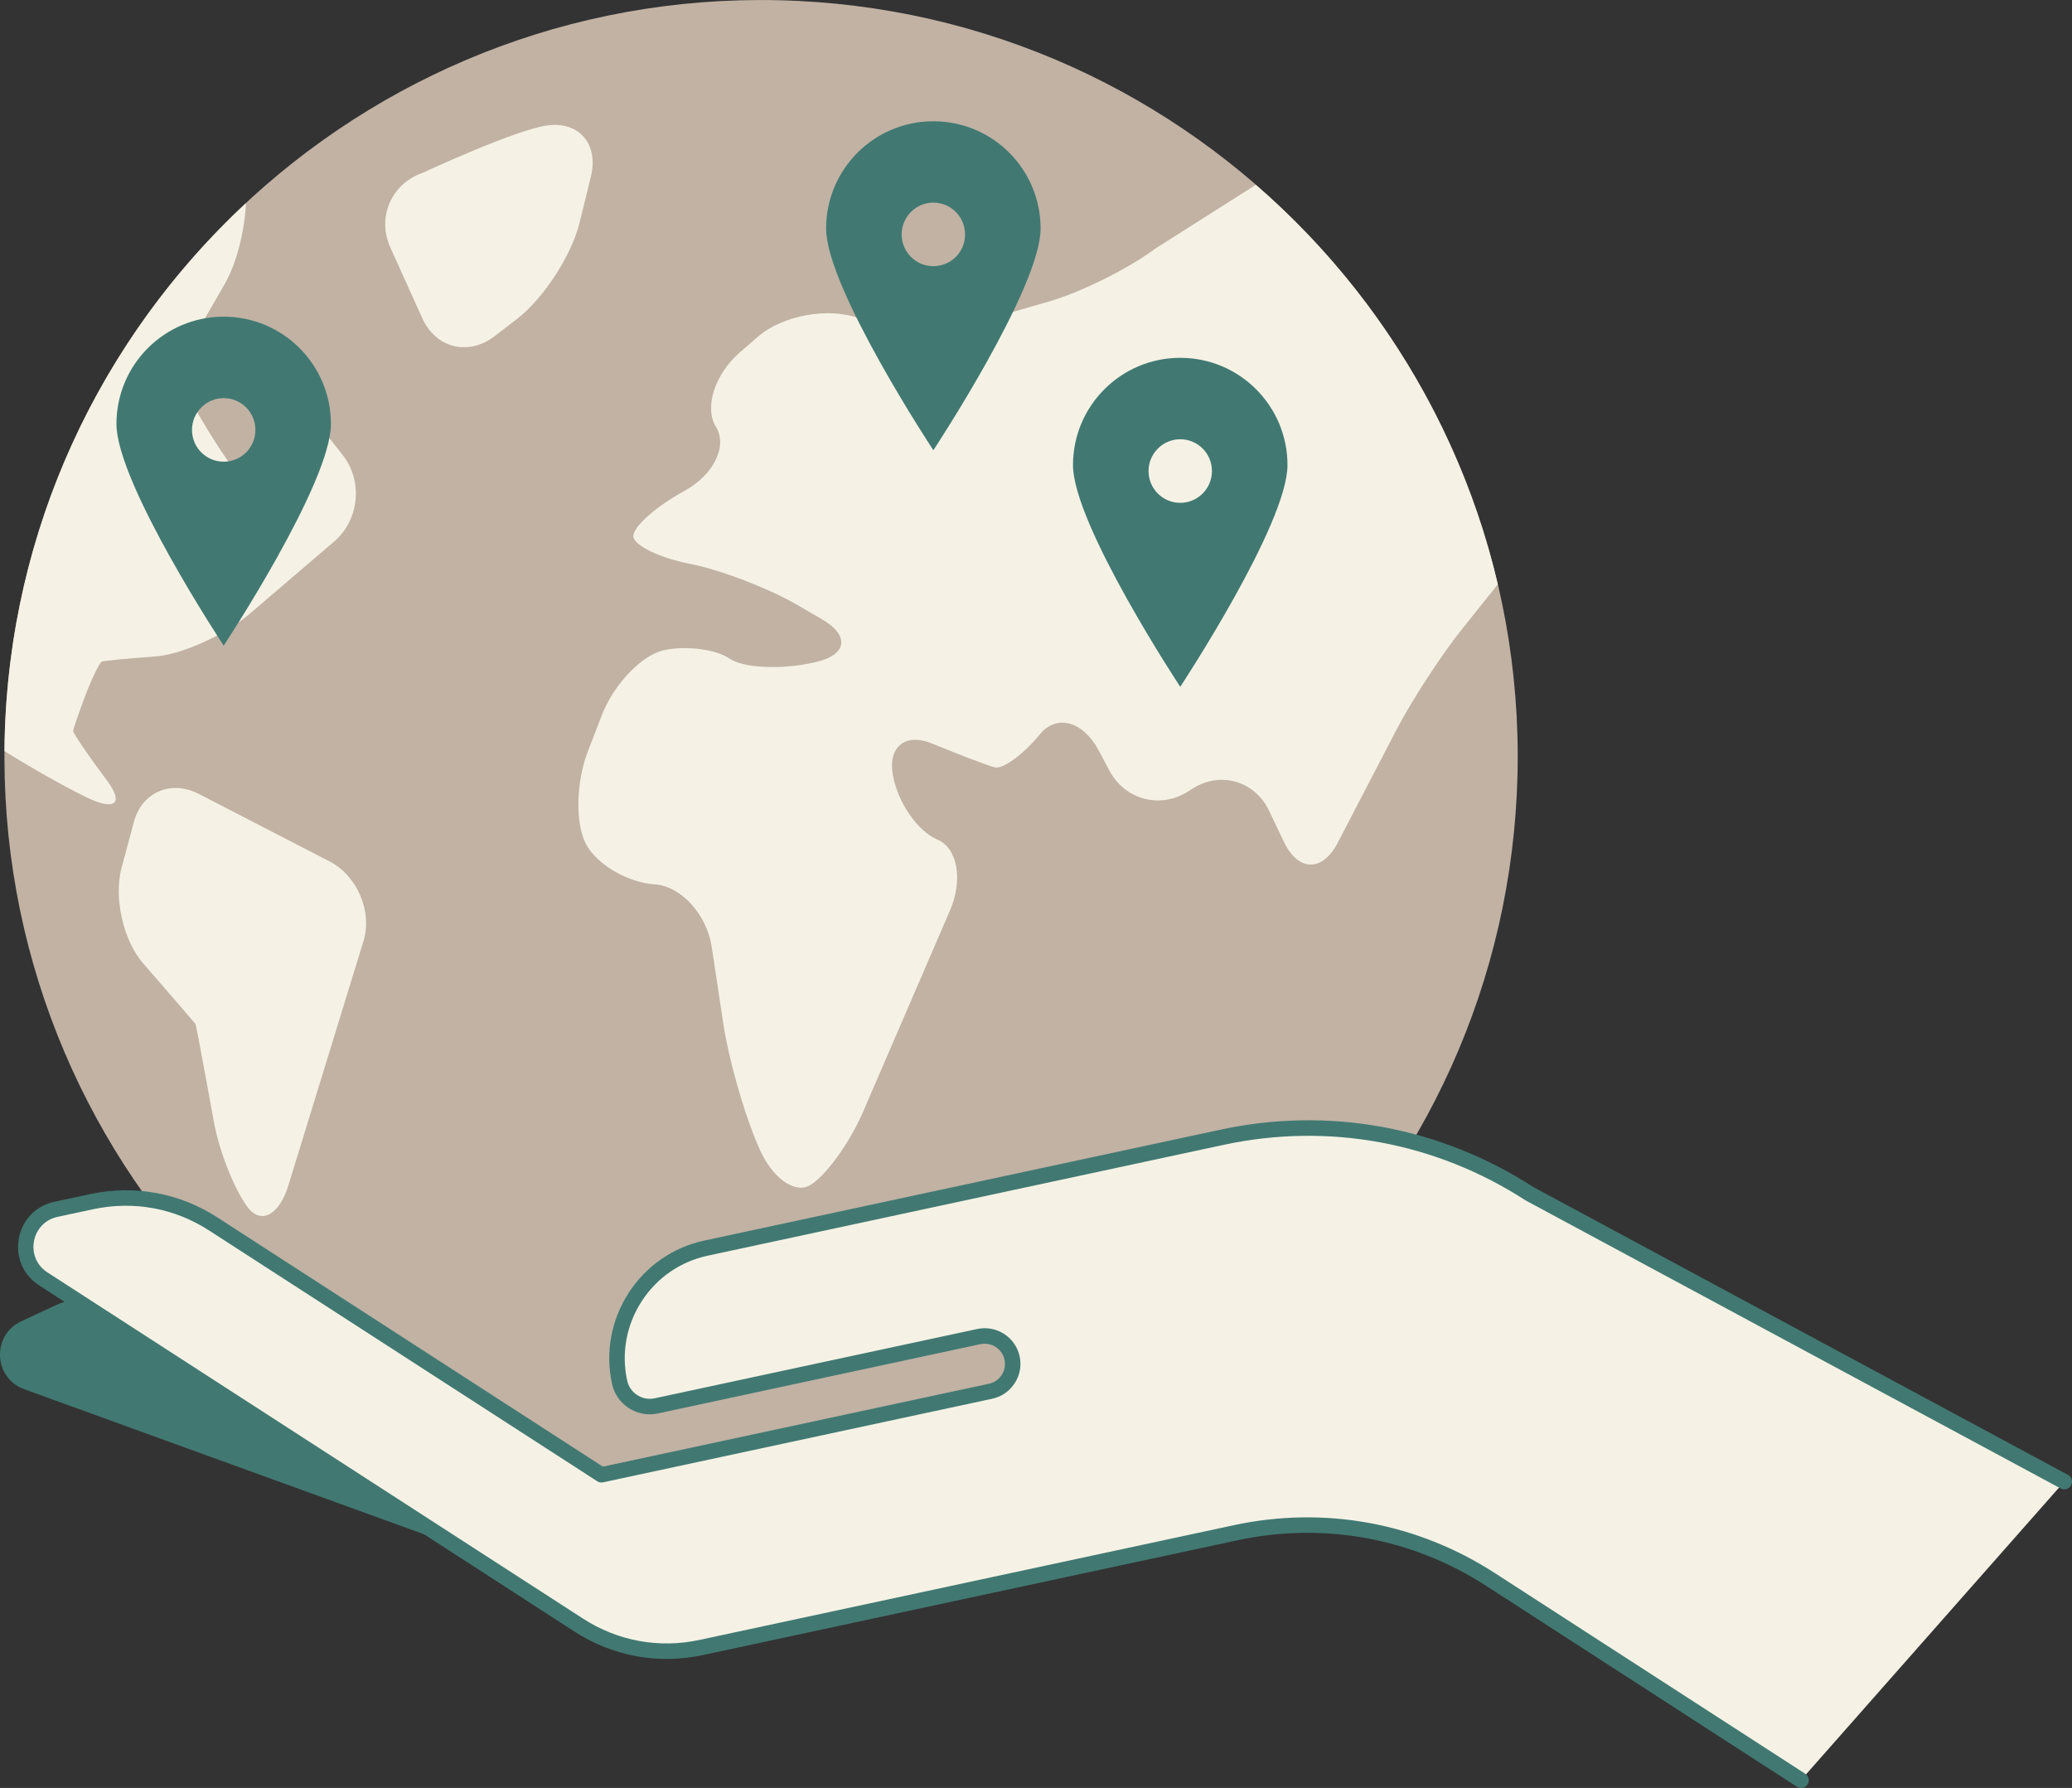 <svg xmlns="http://www.w3.org/2000/svg" xmlns:xlink="http://www.w3.org/1999/xlink" version="1.1" x="0px" y="0px" viewBox="0 0 267.97 231.2" style="enable-background:new 0 0 267.97 231.2;" xml:space="preserve">
<rect x="0" y="0" width="267.97" height="231.2" fill="#333333" stroke="none"/>
<style type="text/css">
	.st0{fill:#f5f2e5;}
	.st1{fill:#417972;}
	.st2{fill:#c1b2a4;}
	.st3{fill:none;}
</style>
<g id="Layer_2">
</g>
<g id="_x3C_Layer_x3E_">
	<g>
		<path class="st1" d="M2.74,170.86l4.11-1.92c4.82-2.25,10.33-2.5,15.33-0.69l54.02,19.6l35.98-16.83l31.35,11.37l-50.45,23.59    c-4.85,2.27-10.4,2.52-15.43,0.69L3.14,179.64C-0.85,178.2-1.1,172.66,2.74,170.86z" fill="#000000"/>
		<g>
			<path class="st2" d="M100.67,0.03C46.73-1.21,1.83,41.68,0.6,95.62c-1.24,53.93,41.64,98.81,95.58,100.06     c53.95,1.22,98.84-41.65,100.08-95.59C197.49,46.15,154.6,1.25,100.67,0.03z" fill="#000000"/>
		</g>
		<g>
			<path class="st0" d="M135.66,38.99L126,41.78c-4.12,1.19-10.77,0.92-14.79-0.58l-0.03-0.01c-4.01-1.51-9.95-0.44-13.18,2.37     l-2.32,2.01c-3.24,2.81-4.63,7.14-3.09,9.62c1.54,2.48-0.28,6.2-4.04,8.27l-0.12,0.07c-3.76,2.07-6.69,4.72-6.51,5.89     c0.18,1.17,3.49,2.75,7.35,3.5c3.87,0.75,10.07,3.12,13.78,5.27l3.21,1.86c3.71,2.15,3.32,4.66-0.86,5.59l-0.23,0.05     c-4.19,0.93-9.05,0.69-10.81-0.52c-1.76-1.21-5.56-1.71-8.45-1.1c-2.89,0.61-6.51,4.38-8.06,8.38l-1.82,4.71     c-1.55,4-1.65,9.41-0.22,12.03c1.42,2.62,5.39,4.94,8.83,5.16c3.43,0.22,6.77,3.87,7.41,8.11l1.52,10.06     c0.64,4.24,2.52,10.94,4.17,14.9l0.37,0.88c1.65,3.96,4.67,6.18,6.7,4.93c2.04-1.24,5.09-5.48,6.79-9.42l11.27-26.1     c1.7-3.94,0.96-8.05-1.63-9.14c-2.6-1.09-5.2-4.91-5.79-8.48c-0.59-3.57,1.7-5.35,5.09-3.95c3.39,1.4,7.02,2.79,8.08,3.08     c1.06,0.29,3.7-1.63,5.87-4.27c2.17-2.64,5.59-1.7,7.6,2.09l1.39,2.61c2.01,3.79,6.61,4.99,10.22,2.67l0.49-0.32     c3.61-2.32,8.07-1.05,9.93,2.82l1.93,4.04c1.85,3.87,4.98,3.92,6.96,0.11l7.6-14.62c1.98-3.8,5.79-9.65,8.47-13l4.63-5.79     c-4.77-20.36-15.94-38.35-31.3-51.66l-13.03,8.27C145.96,34.73,139.78,37.8,135.66,38.99z" fill="#000000"/>
			<path class="st0" d="M13.82,100.91c-2.26-3.01-4.39-6.12-4.36-6.4c0.03-0.28,0.7-2.24,1.49-4.35c0.79-2.11,1.9-4.48,2.2-4.6     c0.3-0.12,3.39-0.42,6.88-0.67c3.48-0.25,9-2.74,12.26-5.52l10.92-9.34c3.26-2.79,3.76-7.82,1.11-11.19l-1.59-2.02     c-2.65-3.37-6.15-4.04-7.77-1.49c-1.63,2.55-3.3,4.95-3.72,5.33c0,0,0,0-0.52,0c-0.38,0.01-0.38,0.01-0.38,0.01     c-0.49-0.41-2.37-3.21-4.17-6.24c-1.8-3.02-3.49-6.2-3.41-6.49c0.07-0.29,1.88-3.57,4.03-7.28l2.27-3.94     c1.54-2.67,2.57-6.79,2.75-10.46C13.14,43.63,1.23,68.19,0.6,95.62c-0.01,0.5-0.01,1-0.02,1.5c3.42,2.14,7.68,4.56,10.59,5.97     C14.89,104.9,16.08,103.92,13.82,100.91z" fill="#000000"/>
			<path class="st0" d="M25.71,102.66c-3.59-1.85-7.36-0.23-8.39,3.61l-1.6,5.96c-1.03,3.84,0.22,9.39,2.78,12.33l2,2.3     c2.56,2.94,4.7,5.44,4.77,5.54c0.07,0.1,0.72,3.51,1.41,7.3l0.99,5.41c0.69,3.8,2.66,8.75,4.37,11.01     c1.71,2.26,4.08,0.99,5.25-2.82l9.72-31.61c1.17-3.81-0.8-8.45-4.39-10.3L25.71,102.66z" fill="#000000"/>
			<path class="st0" d="M74.94,28.85l1.48-6.02c1.02-4.16-1.49-7.14-5.58-6.62c-4.09,0.52-16.2,6.15-16.2,6.15     c-4.05,1.41-5.92,5.76-4.15,9.66l4.11,9.1c1.76,3.91,5.98,4.96,9.38,2.34l2.95-2.27C70.31,38.56,73.92,33.01,74.94,28.85z" fill="#000000"/>
		</g>
		<g>
			<path class="st0" d="M266.97,191.59l-69.2-37.25c-11.75-7.6-26.05-10.22-39.73-7.28l-66.71,14.33     c-7.88,1.69-12.9,9.45-11.2,17.33l0,0c0.46,2.16,2.59,3.54,4.75,3.07l41.71-8.96c1.95-0.42,3.88,0.82,4.29,2.78     c0.42,1.95-0.82,3.87-2.78,4.29l-50.33,10.81l-50.21-32.46c-4.64-3-10.29-4.04-15.7-2.88l-4.62,0.99c-4.31,0.93-5.35,6.6-1.65,9     l69.26,44.77c4.68,3.02,10.36,4.06,15.8,2.89l69.12-14.84c11.36-2.44,23.23-0.27,32.99,6.04l40.16,25.96L266.97,191.59z" fill="#000000"/>
			<path class="st1" d="M232.93,231.2c-0.19,0-0.37-0.05-0.54-0.16l-40.16-25.96c-9.6-6.21-21.05-8.31-32.23-5.9l-69.12,14.84     c-5.74,1.23-11.62,0.16-16.56-3.03L5.06,166.21c-2.06-1.33-3.06-3.66-2.62-6.07c0.44-2.41,2.21-4.23,4.6-4.74l4.62-0.99     c5.71-1.23,11.55-0.16,16.45,3.01l49.86,32.23l49.93-10.72c0.68-0.15,1.27-0.55,1.65-1.14c0.38-0.59,0.51-1.29,0.36-1.97     c-0.3-1.41-1.7-2.31-3.11-2.01l-41.71,8.96c-1.31,0.28-2.64,0.04-3.77-0.69c-1.12-0.73-1.89-1.84-2.17-3.15     c-0.88-4.07-0.11-8.24,2.15-11.74c2.26-3.5,5.75-5.91,9.82-6.78l66.71-14.33c14.04-3.02,28.42-0.38,40.48,7.42l69.13,37.21     c0.49,0.26,0.67,0.87,0.41,1.35c-0.26,0.49-0.87,0.67-1.35,0.41l-69.2-37.25c-11.68-7.55-25.53-10.08-39.05-7.18l-66.71,14.33     c-3.55,0.76-6.59,2.86-8.56,5.91c-1.97,3.05-2.64,6.68-1.87,10.23c0.17,0.78,0.63,1.46,1.31,1.89c0.67,0.44,1.48,0.58,2.26,0.41     l41.71-8.96c2.49-0.53,4.95,1.06,5.48,3.54c0.26,1.21,0.03,2.44-0.64,3.47c-0.67,1.04-1.7,1.75-2.91,2.01l-50.33,10.81     c-0.26,0.06-0.53,0.01-0.75-0.14L27.02,159.1c-4.45-2.88-9.76-3.85-14.95-2.74l-4.62,0.99c-1.9,0.41-2.83,1.9-3.06,3.15     c-0.23,1.26,0.11,2.97,1.74,4.03L75.4,209.3c4.48,2.9,9.83,3.88,15.05,2.76l69.12-14.84c11.71-2.51,23.69-0.32,33.74,6.18     l40.16,25.96c0.46,0.3,0.6,0.92,0.3,1.38C233.58,231.04,233.26,231.2,232.93,231.2z" fill="#000000"/>
		</g>
		<path class="st1" d="M120.71,15.68c-7.66,0-13.87,6.21-13.87,13.87c0,7.67,13.87,28.67,13.87,28.67s13.87-21.01,13.87-28.67    C134.58,21.89,128.38,15.68,120.71,15.68z M120.71,34.42c-2.27,0-4.1-1.84-4.1-4.11c0-2.26,1.84-4.11,4.1-4.11    c2.27,0,4.1,1.84,4.1,4.11C124.82,32.59,122.98,34.42,120.71,34.42z" fill="#000000"/>
		<path class="st1" d="M28.93,40.95c-7.66,0-13.87,6.21-13.87,13.87c0,7.67,13.87,28.67,13.87,28.67S42.8,62.48,42.8,54.82    C42.8,47.16,36.59,40.95,28.93,40.95z M28.93,59.7c-2.27,0-4.1-1.84-4.1-4.11c0-2.26,1.84-4.11,4.1-4.11c2.27,0,4.1,1.84,4.1,4.11    C33.04,57.86,31.2,59.7,28.93,59.7z" fill="#000000"/>
		<path class="st1" d="M152.64,46.27c-7.66,0-13.87,6.21-13.87,13.87c0,7.67,13.87,28.67,13.87,28.67s13.87-21.01,13.87-28.67    C166.51,52.48,160.3,46.27,152.64,46.27z M152.64,65.02c-2.27,0-4.1-1.84-4.1-4.11c0-2.26,1.84-4.11,4.1-4.11    c2.27,0,4.1,1.84,4.1,4.11C156.74,63.18,154.9,65.02,152.64,65.02z" fill="#000000"/>
	</g>
</g>
</svg>